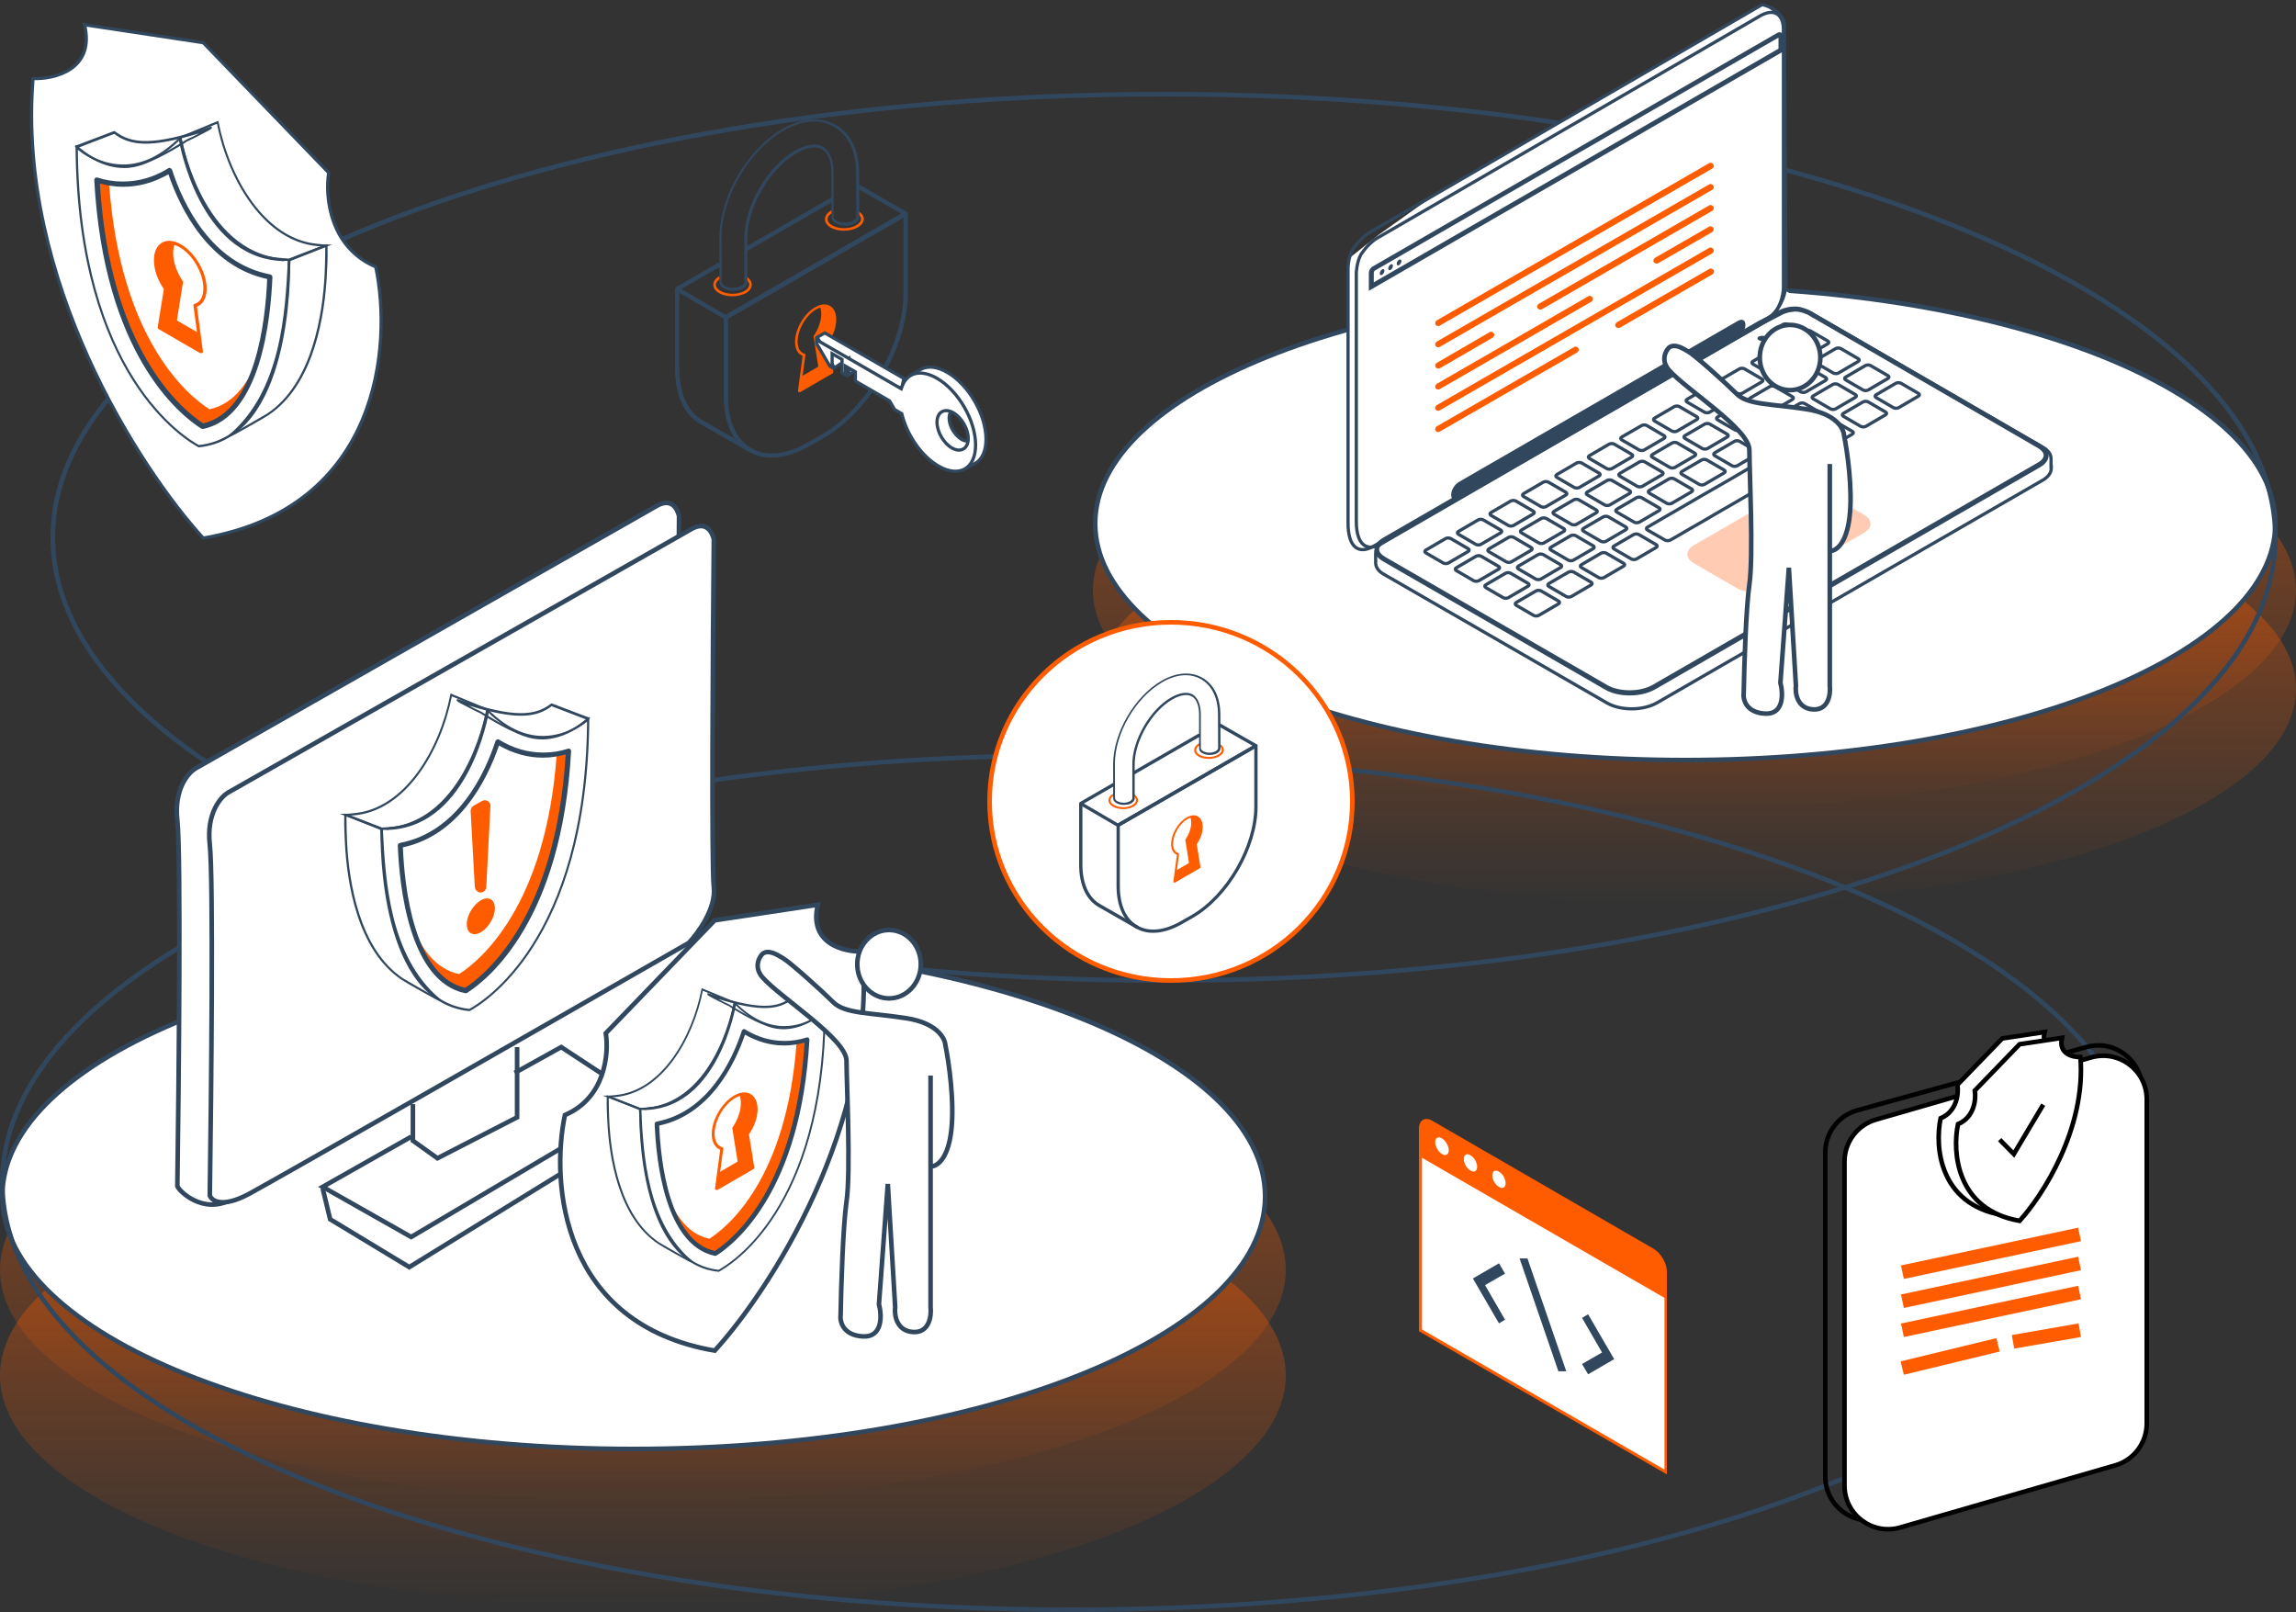 <svg width="500" height="351" viewBox="0 0 500 351" fill="none" xmlns="http://www.w3.org/2000/svg">
<rect x="0" y="0" width="500" height="351" fill="#333333" stroke="none"/>
<ellipse cx="140" cy="276.5" rx="140" ry="50.5" fill="url(#paint0_linear_395_952)" fill-opacity="0.5"/>
<ellipse cx="369" cy="128.5" rx="131" ry="47.5" fill="url(#paint1_linear_395_952)" fill-opacity="0.5"/>
<ellipse cx="140" cy="299.5" rx="140" ry="50.5" fill="url(#paint2_linear_395_952)" fill-opacity="0.5"/>
<ellipse cx="369" cy="150" rx="131" ry="47" fill="url(#paint3_linear_395_952)" fill-opacity="0.5"/>
<path d="M275.5 260.5C275.5 267.982 271.732 275.16 264.811 281.741C257.889 288.323 247.846 294.273 235.394 299.281C210.494 309.295 176.06 315.5 138 315.5C99.94 315.5 65.506 309.295 40.606 299.281C28.154 294.273 18.111 288.323 11.189 281.741C4.268 275.16 0.5 267.982 0.5 260.5C0.5 253.018 4.268 245.84 11.189 239.259C18.111 232.677 28.154 226.727 40.606 221.719C65.506 211.705 99.94 205.5 138 205.5C176.06 205.5 210.494 211.705 235.394 221.719C247.846 226.727 257.889 232.677 264.811 239.259C271.732 245.84 275.5 253.018 275.5 260.5Z" fill="white" stroke="#31475E"/>
<path d="M495.5 114C495.5 120.999 491.983 127.717 485.518 133.879C479.051 140.042 469.667 145.615 458.03 150.306C434.758 159.687 402.575 165.5 367 165.5C331.425 165.5 299.242 159.687 275.97 150.306C264.333 145.615 254.949 140.042 248.482 133.879C242.017 127.717 238.5 120.999 238.5 114C238.5 107.001 242.017 100.283 248.482 94.121C254.949 87.958 264.333 82.385 275.97 77.694C299.242 68.313 331.425 62.5 367 62.5C402.575 62.5 434.758 68.313 458.03 77.694C469.667 82.385 479.051 87.958 485.518 94.121C491.983 100.283 495.5 107.001 495.5 114Z" fill="white" stroke="#31475E"/>
<path d="M495.5 117C495.5 130.211 488.808 142.847 476.6 154.394C464.39 165.941 446.695 176.362 424.788 185.125C380.976 202.65 320.417 213.5 253.5 213.5C186.583 213.5 126.024 202.65 82.212 185.125C60.305 176.362 42.61 165.941 30.4 154.394C18.192 142.847 11.5 130.211 11.5 117C11.5 103.789 18.192 91.153 30.4 79.606C42.61 68.059 60.305 57.638 82.212 48.875C126.024 31.35 186.583 20.5 253.5 20.5C320.417 20.5 380.976 31.35 424.788 48.875C446.695 57.638 464.39 68.059 476.6 79.606C488.808 91.153 495.5 103.789 495.5 117Z" stroke="#31475E"/>
<path d="M466.5 257.5C466.5 270.228 460.06 282.404 448.307 293.531C436.552 304.66 419.516 314.704 398.424 323.15C356.241 340.041 297.932 350.5 233.5 350.5C169.068 350.5 110.759 340.041 68.576 323.15C47.484 314.704 30.448 304.66 18.693 293.531C6.94 282.404 0.5 270.228 0.5 257.5C0.5 244.772 6.94 232.596 18.693 221.469C30.448 210.34 47.484 200.296 68.576 191.85C110.759 174.959 169.068 164.5 233.5 164.5C297.932 164.5 356.241 174.959 398.424 191.85C419.516 200.296 436.552 210.34 448.307 221.469C460.06 232.596 466.5 244.772 466.5 257.5Z" stroke="#31475E"/>
<path d="M414.079 78.904L307.427 120.186L293.207 94.799L293.769 60.565V56.272L300.063 51.246L310.735 43.636L384.164 1L387.954 3.842L388.427 10.001V23.265V48.373V63.059L414.079 78.904Z" fill="white"/>
<path d="M383.754 1L298.243 50.642C296.804 51.464 295.468 53.006 294.594 54.29C294.132 55.112 293.669 56.397 293.566 58.247V113.901C293.566 119.349 295.982 120.736 299.116 118.938L384.936 69.296C387.403 67.857 388.944 64.362 388.944 61.536L388.585 4.854C388.482 4.494 388.276 4.186 388.071 3.826C386.837 1.822 384.628 1.206 383.754 1Z" stroke="#31475E" stroke-width="0.7" stroke-miterlimit="10"/>
<path d="M446.653 101.978V99.922C446.705 98.997 446.088 98.072 444.906 97.404L395.264 68.678C394.956 68.472 394.648 68.318 394.391 68.164C393.877 67.958 393.363 67.753 392.952 67.65C390.999 67.187 389.303 67.65 388.276 68.061L383.342 70.63L301.428 117.908C300.246 118.576 299.63 119.501 299.578 120.426V122.533C299.578 123.458 300.144 124.383 301.377 125.051L349.939 153.058C352.971 154.806 357.853 154.754 360.885 153.007L444.855 104.547C446.037 103.879 446.653 102.954 446.705 102.08V101.978C446.653 102.029 446.653 102.029 446.653 101.978Z" stroke="#31475E" stroke-width="0.7" stroke-miterlimit="10"/>
<path d="M383.291 3.467L299.939 51.824C298.551 52.646 297.266 54.085 296.393 55.369C295.93 56.192 295.519 57.425 295.365 59.224V113.49C295.365 118.783 297.729 120.171 300.761 118.424L384.473 70.015C386.889 68.628 388.379 65.236 388.379 62.461V6.499C388.379 3.056 386.323 1.719 383.291 3.467Z" stroke="#31475E" stroke-width="0.7" stroke-miterlimit="10"/>
<path d="M298.091 63.323V59.417C298.091 58.904 298.451 58.287 298.913 58.03L387.045 7.155C387.662 6.795 388.381 7.206 388.381 7.926V11.215L388.073 11.369L298.091 63.323ZM387.302 8.183L299.427 58.904C299.273 59.006 299.17 59.212 299.17 59.366V61.473L387.302 10.598V8.183Z" fill="#31475E"/>
<path d="M300.464 59.537C300.464 59.228 300.721 58.817 300.978 58.663C301.287 58.509 301.492 58.612 301.492 58.971C301.492 59.28 301.235 59.691 300.978 59.845C300.721 59.999 300.464 59.897 300.464 59.537Z" fill="#31475E"/>
<path d="M302.309 58.458C302.309 58.149 302.566 57.738 302.823 57.584C303.131 57.43 303.337 57.533 303.337 57.892C303.337 58.201 303.131 58.612 302.823 58.766C302.566 58.92 302.309 58.817 302.309 58.458Z" fill="#31475E"/>
<path d="M304.162 57.43C304.162 57.122 304.368 56.711 304.676 56.557C304.984 56.403 305.19 56.505 305.19 56.865C305.19 57.173 304.933 57.584 304.676 57.739C304.368 57.893 304.162 57.739 304.162 57.43Z" fill="#31475E"/>
<path d="M390.835 67.821C391.297 67.821 391.76 67.873 392.171 67.975C392.633 68.13 393.096 68.284 393.455 68.438C393.712 68.541 393.969 68.695 394.226 68.849L394.792 69.209H394.843L443.817 97.576C444.587 98.038 445.05 98.603 445.05 99.117C445.05 99.683 444.587 100.299 443.714 100.762L359.899 149.119C358.562 149.889 356.764 150.301 354.862 150.301C353.012 150.301 351.265 149.889 350.032 149.17L301.572 121.214C300.801 120.752 300.339 120.187 300.339 119.621C300.339 119.056 300.801 118.439 301.675 117.977L383.383 70.802L388.214 68.284C388.83 68.13 389.755 67.821 390.835 67.821ZM390.835 66.742C389.601 66.742 388.522 67.05 387.803 67.359L382.869 69.928L301.161 117.103C298.746 118.491 298.694 120.803 301.11 122.191L349.518 150.146C351.008 151.02 352.961 151.431 354.914 151.431C356.918 151.431 358.922 150.969 360.464 150.095L444.279 101.738C446.694 100.351 446.797 98.089 444.382 96.702L394.843 68.027C394.535 67.821 394.226 67.667 393.969 67.513C393.455 67.308 392.993 67.102 392.53 66.999C391.914 66.794 391.349 66.742 390.835 66.742Z" fill="#31475E"/>
<path d="M383.033 74.087C382.622 73.881 382.622 73.47 383.033 73.264C383.445 73.059 384.061 73.059 384.472 73.264C384.883 73.47 384.883 73.881 384.472 74.087C384.061 74.292 383.445 74.292 383.033 74.087Z" fill="#31475E"/>
<path d="M385.603 72.594C385.192 72.389 385.192 71.978 385.603 71.772C386.014 71.567 386.631 71.567 387.042 71.772C387.453 71.978 387.453 72.389 387.042 72.594C386.631 72.852 385.963 72.852 385.603 72.594Z" fill="#31475E"/>
<path d="M388.131 71.154C387.72 70.949 387.72 70.537 388.131 70.332C388.542 70.126 389.159 70.126 389.57 70.332C389.981 70.537 389.981 70.949 389.57 71.154C389.21 71.36 388.542 71.36 388.131 71.154Z" fill="#31475E"/>
<path d="M319.714 119.465C320.022 119.619 320.022 119.927 319.714 120.081L315.397 122.599C315.089 122.753 314.626 122.753 314.318 122.599L310.515 120.39C310.207 120.235 310.207 119.927 310.515 119.773L314.832 117.255C315.14 117.101 315.603 117.101 315.911 117.255L319.714 119.465ZM323.003 113.195C322.694 113.041 322.232 113.041 321.924 113.195L317.607 115.713C317.299 115.867 317.299 116.176 317.607 116.33L321.41 118.54C321.718 118.694 322.18 118.694 322.489 118.54L326.805 116.022C327.114 115.867 327.114 115.559 326.805 115.405L323.003 113.195ZM330.094 109.084C329.786 108.93 329.324 108.93 329.015 109.084L324.699 111.602C324.39 111.756 324.39 112.065 324.699 112.219L328.501 114.428C328.81 114.583 329.272 114.583 329.58 114.428L333.897 111.91C334.205 111.756 334.205 111.448 333.897 111.294L330.094 109.084ZM337.186 104.973C336.878 104.819 336.415 104.819 336.107 104.973L331.79 107.491C331.482 107.645 331.482 107.953 331.79 108.108L335.593 110.317C335.901 110.472 336.364 110.472 336.672 110.317L340.989 107.799C341.297 107.645 341.297 107.337 340.989 107.183L337.186 104.973ZM344.432 100.81C344.124 100.656 343.661 100.656 343.353 100.81L339.036 103.328C338.728 103.483 338.728 103.791 339.036 103.945L342.839 106.155C343.147 106.309 343.61 106.309 343.918 106.155L348.235 103.637C348.543 103.483 348.543 103.174 348.235 103.02L344.432 100.81ZM351.524 96.699C351.215 96.545 350.753 96.545 350.444 96.699L346.128 99.217C345.819 99.371 345.819 99.68 346.128 99.834L349.93 102.044C350.239 102.198 350.701 102.198 351.01 102.044L355.326 99.526C355.635 99.371 355.635 99.063 355.326 98.909L351.524 96.699ZM358.615 92.64C358.307 92.485 357.844 92.485 357.536 92.64L353.168 95.158C352.86 95.312 352.86 95.62 353.168 95.774L356.971 97.984C357.279 98.138 357.742 98.138 358.05 97.984L362.367 95.466C362.675 95.312 362.675 95.004 362.367 94.849L358.615 92.64ZM365.707 88.528C365.399 88.374 364.936 88.374 364.628 88.528L360.311 91.046C360.003 91.201 360.003 91.509 360.311 91.663L364.114 93.873C364.422 94.027 364.885 94.027 365.193 93.873L369.51 91.355C369.818 91.201 369.818 90.892 369.51 90.738L365.707 88.528ZM372.799 84.417C372.49 84.263 372.028 84.263 371.719 84.417L367.403 86.935C367.094 87.09 367.094 87.398 367.403 87.552L371.206 89.762C371.514 89.916 371.976 89.916 372.285 89.762L376.601 87.244C376.91 87.09 376.91 86.781 376.601 86.627L372.799 84.417ZM379.89 80.306C379.582 80.152 379.119 80.152 378.811 80.306L374.494 82.824C374.186 82.978 374.186 83.287 374.494 83.441L378.297 85.651C378.605 85.805 379.068 85.805 379.376 85.651L383.693 83.133C384.001 82.978 384.001 82.67 383.693 82.516L379.89 80.306ZM387.136 76.144C386.828 75.99 386.365 75.99 386.057 76.144L381.74 78.662C381.432 78.816 381.432 79.124 381.74 79.278L385.543 81.488C385.851 81.642 386.314 81.642 386.622 81.488L390.939 78.97C391.247 78.816 391.247 78.508 390.939 78.353L387.136 76.144ZM394.228 72.033C393.919 71.879 393.457 71.879 393.149 72.033L388.832 74.551C388.524 74.705 388.524 75.013 388.832 75.167L392.635 77.377C392.943 77.531 393.406 77.531 393.714 77.377L398.031 74.859C398.339 74.705 398.339 74.397 398.031 74.242L394.228 72.033ZM322.54 121.109C322.232 120.955 321.769 120.955 321.461 121.109L317.144 123.627C316.836 123.781 316.836 124.09 317.144 124.244L320.947 126.453C321.255 126.608 321.718 126.608 322.026 126.453L326.343 123.935C326.651 123.781 326.651 123.473 326.343 123.319L322.54 121.109ZM329.632 116.998C329.324 116.844 328.861 116.844 328.553 116.998L324.236 119.516C323.928 119.67 323.928 119.978 324.236 120.133L328.039 122.342C328.347 122.497 328.81 122.497 329.118 122.342L333.435 119.824C333.743 119.67 333.743 119.362 333.435 119.208L329.632 116.998ZM336.724 112.887C336.415 112.733 335.953 112.733 335.644 112.887L331.328 115.405C331.019 115.559 331.019 115.867 331.328 116.022L335.13 118.231C335.439 118.385 335.901 118.385 336.21 118.231L340.526 115.713C340.835 115.559 340.835 115.251 340.526 115.097L336.724 112.887ZM343.815 108.827C343.507 108.673 343.044 108.673 342.736 108.827L338.419 111.345C338.111 111.499 338.111 111.808 338.419 111.962L342.222 114.172C342.53 114.326 342.993 114.326 343.301 114.172L347.618 111.653C347.926 111.499 347.926 111.191 347.618 111.037L343.815 108.827ZM351.061 104.613C350.753 104.459 350.29 104.459 349.982 104.613L345.665 107.131C345.357 107.285 345.357 107.594 345.665 107.748L349.468 109.958C349.776 110.112 350.239 110.112 350.547 109.958L354.864 107.44C355.172 107.285 355.172 106.977 354.864 106.823L351.061 104.613ZM358.153 100.553C357.844 100.399 357.382 100.399 357.074 100.553L352.757 103.072C352.449 103.226 352.449 103.534 352.757 103.688L356.56 105.898C356.868 106.052 357.33 106.052 357.639 105.898L361.955 103.38C362.264 103.226 362.264 102.917 361.955 102.763L358.153 100.553ZM365.244 96.442C364.936 96.288 364.474 96.288 364.165 96.442L359.849 98.96C359.54 99.115 359.54 99.423 359.849 99.577L363.651 101.787C363.96 101.941 364.422 101.941 364.73 101.787L369.047 99.269C369.355 99.115 369.355 98.806 369.047 98.652L365.244 96.442ZM372.336 92.331C372.028 92.177 371.565 92.177 371.257 92.331L366.94 94.849C366.632 95.004 366.632 95.312 366.94 95.466L370.743 97.676C371.051 97.83 371.514 97.83 371.822 97.676L376.139 95.158C376.447 95.004 376.447 94.695 376.139 94.541L372.336 92.331ZM379.428 88.272C379.119 88.117 378.657 88.117 378.349 88.272L374.032 90.79C373.724 90.944 373.724 91.252 374.032 91.406L377.835 93.616C378.143 93.77 378.606 93.77 378.914 93.616L383.231 91.098C383.539 90.944 383.539 90.635 383.231 90.481L379.428 88.272ZM386.519 84.16C386.211 84.006 385.749 84.006 385.44 84.16L381.124 86.678C380.815 86.833 380.815 87.141 381.124 87.295L384.926 89.505C385.235 89.659 385.697 89.659 386.006 89.505L390.322 86.987C390.631 86.833 390.631 86.524 390.322 86.37L386.519 84.16ZM393.765 79.998C393.457 79.844 392.994 79.844 392.686 79.998L388.369 82.516C388.061 82.67 388.061 82.978 388.369 83.133L392.172 85.342C392.481 85.496 392.943 85.496 393.251 85.342L397.568 82.824C397.876 82.67 397.876 82.362 397.568 82.208L393.765 79.998ZM400.857 75.887C400.549 75.733 400.086 75.733 399.778 75.887L395.461 78.405C395.153 78.559 395.153 78.867 395.461 79.022L399.264 81.231C399.572 81.385 400.035 81.385 400.343 81.231L404.66 78.713C404.968 78.559 404.968 78.251 404.66 78.097L400.857 75.887ZM328.964 124.809C328.655 124.655 328.193 124.655 327.885 124.809L323.568 127.327C323.26 127.481 323.26 127.79 323.568 127.944L327.371 130.153C327.679 130.308 328.142 130.308 328.45 130.153L332.767 127.635C333.075 127.481 333.075 127.173 332.767 127.019L328.964 124.809ZM336.055 120.749C335.747 120.595 335.285 120.595 334.976 120.749L330.66 123.267C330.351 123.422 330.351 123.73 330.66 123.884L334.462 126.094C334.771 126.248 335.233 126.248 335.542 126.094L339.858 123.576C340.167 123.422 340.167 123.113 339.858 122.959L336.055 120.749ZM343.147 116.638C342.839 116.484 342.376 116.484 342.068 116.638L337.751 119.156C337.443 119.31 337.443 119.619 337.751 119.773L341.554 121.983C341.862 122.137 342.325 122.137 342.633 121.983L346.95 119.465C347.258 119.31 347.258 119.002 346.95 118.848L343.147 116.638ZM350.239 112.527C349.93 112.373 349.468 112.373 349.16 112.527L344.843 115.045C344.535 115.199 344.535 115.508 344.843 115.662L348.646 117.872C348.954 118.026 349.417 118.026 349.725 117.872L354.042 115.353C354.35 115.199 354.35 114.891 354.042 114.737L350.239 112.527ZM357.485 108.365C357.176 108.21 356.714 108.21 356.405 108.365L352.089 110.883C351.78 111.037 351.78 111.345 352.089 111.499L355.892 113.709C356.2 113.863 356.662 113.863 356.971 113.709L361.287 111.191C361.596 111.037 361.596 110.728 361.287 110.574L357.485 108.365ZM364.576 104.253C364.268 104.099 363.805 104.099 363.497 104.253L359.18 106.772C358.872 106.926 358.872 107.234 359.18 107.388L362.983 109.598C363.292 109.752 363.754 109.752 364.062 109.598L368.379 107.08C368.687 106.926 368.687 106.617 368.379 106.463L364.576 104.253ZM371.668 100.142C371.36 99.988 370.897 99.988 370.589 100.142L366.272 102.66C365.964 102.815 365.964 103.123 366.272 103.277L370.075 105.487C370.383 105.641 370.846 105.641 371.154 105.487L375.471 102.969C375.779 102.815 375.779 102.506 375.471 102.352L371.668 100.142ZM378.811 96.083C378.503 95.928 377.989 95.928 377.732 96.083L373.415 98.601C373.107 98.755 373.107 99.063 373.415 99.217L377.218 101.427C377.526 101.581 377.989 101.581 378.297 101.427L382.614 98.909C382.922 98.755 382.922 98.447 382.614 98.292L378.811 96.083ZM385.903 91.972C385.594 91.817 385.132 91.817 384.824 91.972L380.507 94.49C380.199 94.644 380.199 94.952 380.507 95.106L384.31 97.316C384.618 97.47 385.08 97.47 385.389 97.316L389.706 94.798C390.014 94.644 390.014 94.335 389.706 94.181L385.903 91.972ZM392.994 87.86C392.686 87.706 392.224 87.706 391.915 87.86L387.599 90.379C387.29 90.533 387.29 90.841 387.599 90.995L391.401 93.205C391.71 93.359 392.172 93.359 392.481 93.205L396.797 90.687C397.106 90.533 397.106 90.224 396.797 90.07L392.994 87.86ZM400.24 83.698C399.932 83.544 399.469 83.544 399.161 83.698L394.844 86.216C394.536 86.37 394.536 86.678 394.844 86.833L398.647 89.042C398.956 89.197 399.418 89.197 399.726 89.042L404.043 86.524C404.351 86.37 404.351 86.062 404.043 85.908L400.24 83.698ZM407.332 79.587C407.024 79.433 406.561 79.433 406.253 79.587L401.936 82.105C401.628 82.259 401.628 82.567 401.936 82.722L405.739 84.931C406.047 85.085 406.51 85.085 406.818 84.931L411.135 82.413C411.443 82.259 411.443 81.951 411.135 81.796L407.332 79.587ZM335.593 128.663C335.285 128.509 334.822 128.509 334.514 128.663L330.197 131.181C329.889 131.335 329.889 131.644 330.197 131.798L334 134.008C334.308 134.162 334.771 134.162 335.079 134.008L339.396 131.49C339.704 131.335 339.704 131.027 339.396 130.873L335.593 128.663ZM342.685 124.552C342.376 124.398 341.914 124.398 341.605 124.552L337.289 127.07C336.98 127.224 336.98 127.533 337.289 127.687L341.092 129.897C341.4 130.051 341.862 130.051 342.171 129.897L346.487 127.378C346.796 127.224 346.796 126.916 346.487 126.762L342.685 124.552ZM349.776 120.441C349.468 120.287 349.005 120.287 348.697 120.441L344.38 122.959C344.072 123.113 344.072 123.422 344.38 123.576L348.183 125.785C348.492 125.94 348.954 125.94 349.262 125.785L353.579 123.267C353.887 123.113 353.887 122.805 353.579 122.651L349.776 120.441ZM356.868 116.381C356.56 116.227 356.097 116.227 355.789 116.381L351.472 118.899C351.164 119.053 351.164 119.362 351.472 119.516L355.275 121.726C355.583 121.88 356.046 121.88 356.354 121.726L360.671 119.208C360.979 119.053 360.979 118.745 360.671 118.591L356.868 116.381ZM392.481 95.774C392.172 95.62 391.71 95.62 391.401 95.774L387.085 98.292C386.776 98.447 386.776 98.755 387.085 98.909L390.887 101.119C391.196 101.273 391.658 101.273 391.967 101.119L396.283 98.601C396.592 98.447 396.592 98.138 396.283 97.984L392.481 95.774ZM399.572 91.715C399.264 91.56 398.801 91.56 398.493 91.715L394.176 94.233C393.868 94.387 393.868 94.695 394.176 94.849L397.979 97.059C398.287 97.213 398.75 97.213 399.058 97.059L403.375 94.541C403.683 94.387 403.683 94.078 403.375 93.924L399.572 91.715ZM406.818 87.501C406.51 87.347 406.047 87.347 405.739 87.501L401.422 90.019C401.114 90.173 401.114 90.481 401.422 90.635L405.225 92.845C405.533 92.999 405.996 92.999 406.304 92.845L410.621 90.327C410.929 90.173 410.929 89.865 410.621 89.71L406.818 87.501ZM413.961 83.441C413.653 83.287 413.19 83.287 412.882 83.441L408.565 85.959C408.257 86.113 408.257 86.421 408.565 86.576L412.368 88.785C412.676 88.94 413.139 88.94 413.447 88.785L417.764 86.267C418.072 86.113 418.072 85.805 417.764 85.651L413.961 83.441ZM384.361 99.937L380.044 102.455L377.321 104.048L372.953 106.566L370.178 108.159L365.861 110.677L363.086 112.27L358.769 114.788C358.461 114.942 358.461 115.251 358.769 115.405L362.624 117.615C362.932 117.769 363.394 117.769 363.703 117.615L364.628 117.101L368.071 115.097L370.846 113.503L375.162 110.985L377.937 109.392L382.254 106.874L385.029 105.281L389.037 102.969L389.397 102.763C389.706 102.609 389.706 102.301 389.397 102.147L385.543 99.937C385.132 99.731 384.669 99.731 384.361 99.937Z" stroke="#31475E" stroke-width="0.7" stroke-miterlimit="10"/>
<path d="M378.458 73.513L317.665 108.612C316.74 109.126 316.021 108.766 316.021 107.738C316.021 106.71 316.74 105.528 317.665 104.963L378.458 69.865C379.383 69.351 380.103 69.659 380.103 70.738C380.103 71.766 379.383 72.999 378.458 73.513Z" fill="#31475E"/>
<path d="M385.033 128.085C383.183 129.164 380.1 129.164 378.25 128.085L368.845 122.638C366.995 121.559 366.995 119.812 368.845 118.732L389.761 106.656C391.611 105.577 394.694 105.577 396.544 106.656L405.948 112.103C407.798 113.182 407.798 114.93 405.948 116.009L385.033 128.085Z" fill="#FFCCB3"/>
<path d="M313.193 70.992C312.987 70.992 312.73 70.89 312.628 70.684C312.422 70.376 312.576 69.965 312.884 69.759L372.187 35.534C372.496 35.328 372.907 35.483 373.112 35.791C373.318 36.099 373.164 36.51 372.855 36.716L313.553 70.89C313.45 70.992 313.347 70.992 313.193 70.992Z" fill="#FF5C00"/>
<path d="M313.193 75.616C312.987 75.616 312.73 75.514 312.628 75.308C312.422 75 312.576 74.589 312.884 74.383L372.187 40.158C372.496 39.953 372.907 40.107 373.112 40.415C373.318 40.723 373.164 41.134 372.855 41.34L313.553 75.514C313.45 75.565 313.347 75.616 313.193 75.616Z" fill="#FF5C00"/>
<path d="M313.193 80.244C312.987 80.244 312.73 80.141 312.628 79.936C312.422 79.627 312.576 79.216 312.884 79.01L324.396 72.33C324.704 72.124 325.115 72.278 325.321 72.587C325.526 72.895 325.372 73.306 325.064 73.512L313.553 80.192C313.45 80.192 313.347 80.244 313.193 80.244Z" fill="#FF5C00"/>
<path d="M335.395 67.397C335.19 67.397 334.933 67.294 334.83 67.088C334.625 66.78 334.779 66.369 335.087 66.163L372.19 44.734C372.498 44.529 372.909 44.683 373.115 44.991C373.32 45.3 373.166 45.711 372.858 45.916L335.755 67.345C335.652 67.397 335.498 67.397 335.395 67.397Z" fill="#FF5C00"/>
<path d="M313.193 84.814C312.987 84.814 312.73 84.711 312.628 84.506C312.422 84.197 312.576 83.786 312.884 83.581L345.876 64.516C346.184 64.31 346.596 64.464 346.801 64.772C347.007 65.081 346.853 65.492 346.544 65.697L313.553 84.711C313.45 84.814 313.347 84.814 313.193 84.814Z" fill="#FF5C00"/>
<path d="M360.713 57.377C360.508 57.377 360.251 57.274 360.148 57.069C359.942 56.76 360.096 56.349 360.405 56.144L372.173 49.36C372.481 49.155 372.892 49.309 373.098 49.617C373.303 49.925 373.149 50.337 372.841 50.542L361.073 57.325C360.97 57.377 360.816 57.377 360.713 57.377Z" fill="#FF5C00"/>
<path d="M313.193 89.443C312.987 89.443 312.73 89.34 312.628 89.134C312.422 88.826 312.576 88.415 312.884 88.209L372.187 53.984C372.496 53.779 372.907 53.933 373.112 54.241C373.318 54.55 373.164 54.961 372.855 55.166L313.553 89.34C313.45 89.391 313.347 89.443 313.193 89.443Z" fill="#FF5C00"/>
<path d="M313.193 94.069C312.987 94.069 312.73 93.966 312.628 93.761C312.422 93.453 312.576 93.041 312.884 92.836L342.793 75.569C343.101 75.364 343.512 75.518 343.718 75.826C343.923 76.135 343.769 76.546 343.461 76.751L313.553 93.966C313.45 94.018 313.347 94.069 313.193 94.069Z" fill="#FF5C00"/>
<path d="M352.404 71.406C352.198 71.406 351.941 71.303 351.839 71.097C351.633 70.789 351.787 70.378 352.096 70.172L372.24 58.558C372.548 58.353 372.959 58.507 373.165 58.815C373.371 59.124 373.216 59.535 372.908 59.74L352.764 71.354C352.609 71.406 352.507 71.406 352.404 71.406Z" fill="#FF5C00"/>
<path d="M396.417 77.845C396.417 81.8 393.432 84.947 389.821 84.947C386.21 84.947 383.225 81.8 383.225 77.845C383.225 73.889 386.21 70.742 389.821 70.742C393.432 70.742 396.417 73.889 396.417 77.845Z" fill="white" stroke="#31475E"/>
<path d="M363.449 80.575C361.615 78.47 362.732 76.402 363.449 75.69C364.677 74.774 366.214 75.69 367.75 76.606C369.286 77.522 375.738 83.323 378.195 85.766C380.653 88.209 385.876 87.903 393.556 89.125C399.7 90.102 401.441 93.196 401.543 94.621C402.26 98.081 403.509 106.529 402.772 112.635C402.035 118.742 399.598 120.065 398.471 119.963V149.275C398.676 151.107 398.225 154.71 394.785 154.466C391.344 154.222 390.893 150.904 391.098 149.275L389.562 123.627L387.719 148.665C388.333 151.006 388.518 155.626 384.34 155.382C380.162 155.138 379.527 152.227 379.731 150.802C379.834 145.103 380.223 132.421 380.96 127.291C381.882 120.879 380.96 102.559 380.96 97.979C380.96 93.399 367.108 84.776 363.449 80.575Z" fill="white"/>
<path d="M398.471 101.033V119.963M398.471 119.963V149.275C398.676 151.107 398.225 154.71 394.785 154.466C391.344 154.222 390.893 150.904 391.098 149.275L389.562 123.627L387.719 148.665C388.333 151.006 388.518 155.626 384.34 155.382C380.162 155.138 379.527 152.227 379.731 150.802C379.834 145.103 380.223 132.421 380.96 127.291C381.882 120.879 380.96 102.559 380.96 97.979C380.96 93.399 367.108 84.776 363.449 80.575C361.615 78.47 362.732 76.402 363.449 75.69C364.677 74.774 366.214 75.69 367.75 76.606C369.286 77.522 375.738 83.323 378.195 85.766C380.653 88.209 385.876 87.903 393.556 89.125C399.7 90.102 401.441 93.196 401.543 94.621C402.26 98.081 403.509 106.529 402.772 112.635C402.035 118.742 399.598 120.065 398.471 119.963Z" stroke="#31475E"/>
<path d="M111.915 233.394V226.538L89.387 239.271V248.087L70.777 259.841V266.697L89.387 275.512L139.341 244.169V239.271L121.71 226.538L111.915 233.394Z" fill="white"/>
<path d="M42.656 167.283L42.659 167.282L143.015 110.157C143.882 109.664 144.585 109.491 145.147 109.5C145.702 109.509 146.154 109.696 146.526 109.986C147.278 110.571 147.717 111.59 147.879 112.395C147.769 123.997 147.637 141.664 147.599 157.03C147.58 164.723 147.584 171.841 147.626 177.332C147.668 182.805 147.747 186.699 147.883 187.914C148.13 190.129 147.304 192.591 146.115 194.812C144.95 196.987 143.472 198.862 142.455 199.937C127.856 208.326 106.403 222.792 87.814 235.583C82.113 239.506 76.678 243.275 71.79 246.663C68.698 248.807 65.825 250.798 63.243 252.58C56.562 257.193 51.861 260.383 50.307 261.22C47.31 262.834 44.486 262.4 42.334 261.381C41.255 260.869 40.352 260.213 39.696 259.604C39.368 259.299 39.107 259.011 38.918 258.763C38.759 258.555 38.666 258.395 38.621 258.292C38.786 247.066 38.983 228.965 39.041 212.77C39.099 196.553 39.017 182.193 38.617 178.61C37.845 171.703 41.084 168.163 42.656 167.283Z" fill="white" stroke="#31475E"/>
<path d="M49.742 172.533L49.745 172.531L150.559 115.203C151.43 114.708 152.137 114.534 152.702 114.543C153.261 114.552 153.715 114.74 154.089 115.031C154.845 115.619 155.286 116.642 155.449 117.45C155.339 129.093 155.206 146.824 155.168 162.244C155.148 169.965 155.153 177.108 155.195 182.619C155.237 188.111 155.316 192.019 155.453 193.238C155.701 195.461 154.872 197.933 153.677 200.162C152.506 202.344 151.022 204.226 150 205.305C120.677 222.125 60.59 256.535 54.235 259.955C51.1 261.642 49.007 261.946 47.691 261.722C46.452 261.512 45.877 260.833 45.688 260.317C45.853 249.056 46.052 231.773 46.11 216.404C46.167 201.018 46.086 187.497 45.684 183.902C44.908 176.97 48.162 173.416 49.742 172.533Z" fill="white" stroke="#31475E"/>
<path d="M118.045 161.002C116.793 161.002 115.473 160.794 114.152 160.307C109.982 158.848 104.768 155.442 104.699 155.372C104.56 155.303 104.004 155.025 103.378 154.747C100.945 153.495 99.972 153.009 99.625 152.731C99.416 152.592 99.416 152.522 99.486 152.383L99.555 152.175L99.764 152.244C112.206 156.484 116.585 155.789 119.991 153.217L120.13 153.148L128.54 156.345L128.193 156.693C126.108 158.5 122.424 161.002 118.045 161.002ZM104.907 155.025C104.977 155.025 110.121 158.431 114.291 159.89C119.921 161.906 124.995 158.778 127.567 156.623L120.13 153.774C116.863 156.206 112.692 156.901 102.127 153.634C102.614 153.913 103.17 154.191 103.587 154.399C104.282 154.677 104.699 154.886 104.907 155.025Z" fill="#31475E"/>
<path d="M95.615 217.88C95.337 217.88 94.641 217.463 91.653 215.795C89.776 214.752 87.76 213.57 87.482 213.362C77.681 206.828 75.526 191.883 75.109 183.542C75.04 182.013 74.901 180.067 74.97 177.634V177.147L75.318 177.217L83.381 180.345V180.692C83.937 191.675 84.841 208.218 95.754 217.463L95.893 217.602L95.754 217.81C95.754 217.81 95.684 217.88 95.615 217.88ZM75.457 177.773C75.457 180.136 75.526 182.013 75.596 183.542C76.013 191.814 78.168 206.619 87.76 213.014C88.177 213.292 91.861 215.377 94.016 216.629C84.215 207.106 83.381 191.327 82.825 180.762V180.692L75.457 177.773Z" fill="#31475E"/>
<path d="M83.106 180.68L74 177.205H75.251C75.807 177.205 76.363 177.135 76.989 177.066C88.18 176.162 95.756 163.095 98.05 151.278L98.12 151L106.53 154.475V154.684C106.391 155.727 102.221 179.568 85.052 180.68C84.843 180.68 84.635 180.68 84.426 180.75C83.87 180.611 83.523 180.68 83.106 180.68ZM76.363 177.552L83.175 180.194C83.523 180.194 83.87 180.124 84.218 180.124C84.426 180.124 84.635 180.124 84.843 180.055C101.109 179.082 105.418 157.047 105.905 154.684L98.398 151.626C96.034 163.581 88.319 176.649 76.989 177.552C76.78 177.552 76.572 177.552 76.363 177.552Z" fill="#31475E"/>
<path d="M102.265 220.164H102.196C82.733 218.218 82.803 184.298 82.872 180.475V180.266H83.081C100.528 179.919 105.393 157.189 105.88 154.548L105.949 154.131L106.297 154.478C110.12 158.301 114.082 160.248 118.252 160.248H118.322C123.883 160.178 127.497 156.842 127.914 156.494L128.331 156.077V156.633C127.984 205.151 104.976 218.705 102.265 220.164ZM83.359 180.683C83.289 185.41 83.567 217.662 102.196 219.678C105.046 218.149 127.428 204.594 127.845 157.12C126.663 158.093 123.188 160.595 118.322 160.665H118.252C114.082 160.665 110.05 158.788 106.297 155.104C105.463 159.066 100.25 180.127 83.359 180.683Z" fill="#31475E"/>
<path d="M99.974 212.095C104.353 209.314 118.88 197.567 121.243 164.133C122.147 163.994 122.981 163.786 123.746 163.508C121.73 200 106.021 212.72 101.294 215.709C94.76 214.319 91.215 207.507 89.269 200.278C91.354 206.047 94.621 210.983 99.974 212.095Z" fill="#FF5C00"/>
<path d="M101.432 216.27C101.362 216.27 101.362 216.27 101.293 216.27C89.059 213.698 86.974 192.915 86.626 184.087C86.626 183.809 86.835 183.601 87.113 183.531C99.555 181.168 105.533 168.657 107.896 161.358C107.966 161.219 108.105 161.08 108.244 161.011C108.383 160.941 108.591 160.941 108.73 161.08C111.789 162.957 114.986 163.86 118.253 163.86H118.392C120.199 163.86 121.937 163.582 123.675 163.026C123.883 162.957 124.022 163.026 124.161 163.096C124.3 163.235 124.37 163.374 124.37 163.582C122.354 200.283 106.506 213.142 101.71 216.201C101.64 216.201 101.501 216.27 101.432 216.27ZM87.738 184.505C88.086 193.263 90.171 212.517 101.293 215.089C106.158 211.891 121.033 199.31 123.188 164.277C121.589 164.694 119.991 164.972 118.322 164.972H118.183C114.916 164.972 111.719 164.069 108.661 162.331C106.089 169.838 100.042 181.863 87.738 184.505Z" fill="#31475E"/>
<path d="M105.272 194.162C105.619 193.954 105.897 193.606 105.897 193.12L106.801 175.534C106.87 174.561 105.828 173.935 104.924 174.422L103.117 175.464C102.7 175.673 102.491 176.159 102.491 176.576L103.395 193.05C103.464 194.093 104.507 194.649 105.272 194.162Z" fill="#FF5C00"/>
<path d="M107.771 197.779C107.771 199.725 106.38 202.019 104.712 202.992C103.044 203.965 101.654 203.2 101.654 201.254C101.654 199.308 103.044 197.014 104.712 196.041C106.38 195.068 107.771 195.832 107.771 197.779Z" fill="#FF5C00"/>
<path d="M89.92 240.417V248.379L95.259 252.2L112.61 243.283V227.997" stroke="#31475E"/>
<path d="M89.542 247.513L70.268 258.428L89.542 269.344L139.852 239.574L122.211 227.997L112.083 233.62" stroke="#31475E"/>
<path d="M70.268 258.76L71.894 265.483L89.127 275.904L139.852 244.642V239.6" stroke="#31475E"/>
<path d="M131.92 224.982L155.647 200.392L178.103 197C176.069 205.479 183.752 207.317 187.848 207.175C190.899 245.163 167.652 280.947 155.647 294.09C122.09 288.324 119.915 257.487 123.022 242.789C131.835 239.058 132.626 229.363 131.92 224.982Z" fill="white" stroke="#31475E"/>
<path d="M170.628 224.106C169.51 224.106 168.331 223.92 167.152 223.485C163.428 222.182 158.773 219.141 158.711 219.079C158.587 219.017 158.091 218.768 157.532 218.52C155.36 217.403 154.491 216.968 154.18 216.72C153.994 216.596 153.994 216.534 154.056 216.41L154.118 216.224L154.305 216.286C165.414 220.072 169.324 219.451 172.365 217.155L172.489 217.093L179.999 219.947L179.689 220.258C177.827 221.871 174.538 224.106 170.628 224.106ZM158.897 218.768C158.959 218.768 163.552 221.809 167.276 223.113C172.303 224.913 176.834 222.12 179.13 220.196L172.489 217.651C169.572 219.823 165.849 220.444 156.415 217.527C156.849 217.775 157.346 218.024 157.718 218.21C158.339 218.458 158.711 218.644 158.897 218.768Z" fill="#31475E"/>
<path d="M150.567 274.878C150.319 274.878 149.698 274.505 147.029 273.016C145.354 272.085 143.554 271.03 143.305 270.843C134.554 265.009 132.63 251.665 132.258 244.218C132.196 242.852 132.072 241.115 132.134 238.942V238.508L132.444 238.57L139.644 241.363V241.673C140.14 251.479 140.947 266.251 150.691 274.505L150.815 274.629L150.691 274.815C150.691 274.815 150.629 274.878 150.567 274.878ZM132.568 239.066C132.568 241.177 132.63 242.852 132.692 244.218C133.065 251.603 134.989 264.823 143.554 270.533C143.926 270.781 147.216 272.643 149.14 273.76C140.388 265.258 139.644 251.169 139.147 241.735V241.673L132.568 239.066Z" fill="#31475E"/>
<path d="M139.403 241.669L131.272 238.566H132.389C132.886 238.566 133.382 238.504 133.941 238.442C143.933 237.635 150.698 225.967 152.746 215.416L152.808 215.168L160.318 218.271V218.457C160.194 219.388 156.47 240.676 141.14 241.669C140.954 241.669 140.768 241.669 140.582 241.732C140.085 241.607 139.775 241.669 139.403 241.669ZM133.382 238.877L139.465 241.235C139.775 241.235 140.085 241.173 140.396 241.173C140.582 241.173 140.768 241.173 140.954 241.111C155.477 240.242 159.325 220.568 159.76 218.457L153.057 215.727C150.946 226.402 144.057 238.07 133.941 238.877C133.755 238.877 133.568 238.877 133.382 238.877Z" fill="#31475E"/>
<path d="M156.54 276.923H156.478C139.1 275.185 139.163 244.898 139.225 241.484V241.298H139.411C154.989 240.988 159.333 220.693 159.768 218.334L159.83 217.962L160.14 218.272C163.554 221.686 167.091 223.424 170.815 223.424H170.877C175.843 223.362 179.07 220.382 179.442 220.072L179.815 219.7V220.196C179.504 263.517 158.961 275.62 156.54 276.923ZM139.659 241.671C139.597 245.891 139.845 274.689 156.478 276.489C159.023 275.123 179.008 263.021 179.38 220.631C178.325 221.5 175.222 223.734 170.877 223.796H170.815C167.091 223.796 163.492 222.12 160.14 218.831C159.395 222.369 154.741 241.174 139.659 241.671Z" fill="#31475E"/>
<path d="M154.482 269.72C158.393 267.237 171.364 256.748 173.474 226.896C174.281 226.771 175.026 226.585 175.708 226.337C173.909 258.921 159.882 270.278 155.662 272.947C149.828 271.706 146.662 265.624 144.925 259.169C146.786 264.32 149.704 268.727 154.482 269.72Z" fill="#FF5C00"/>
<path d="M155.786 273.448C155.724 273.448 155.724 273.448 155.662 273.448C144.738 271.152 142.876 252.595 142.566 244.713C142.566 244.464 142.752 244.278 143.001 244.216C154.11 242.106 159.448 230.934 161.558 224.418C161.62 224.293 161.744 224.169 161.868 224.107C161.992 224.045 162.179 224.045 162.303 224.169C165.034 225.845 167.888 226.652 170.805 226.652H170.93C172.543 226.652 174.095 226.404 175.647 225.907C175.833 225.845 175.957 225.907 176.081 225.969C176.205 226.093 176.267 226.217 176.267 226.404C174.467 259.174 160.317 270.655 156.034 273.386C155.972 273.386 155.848 273.448 155.786 273.448ZM143.559 245.085C143.87 252.905 145.732 270.097 155.662 272.393C160.006 269.538 173.288 258.305 175.212 227.024C173.785 227.397 172.357 227.645 170.868 227.645H170.743C167.826 227.645 164.971 226.838 162.241 225.286C159.944 231.989 154.545 242.726 143.559 245.085Z" fill="#31475E"/>
<path d="M161.011 238.356C161.219 238.857 161.345 239.484 161.345 240.193C161.345 241.947 160.593 243.951 159.466 245.58L160.635 252.928L156.46 255.35L156 258.815L163.933 254.222L162.806 247.083C162.806 247.083 164.852 242.573 164.643 241.029C164.142 237.02 161.011 238.356 161.011 238.356Z" fill="#FF5C00"/>
<path d="M156.003 259.104C155.961 259.104 155.877 259.104 155.836 259.062C155.752 258.978 155.669 258.895 155.71 258.77L156.838 250.336C155.669 249.876 155.001 248.624 155.001 246.912C155.001 243.864 157.172 240.106 159.844 238.561C161.18 237.768 162.474 237.643 163.476 238.227C164.437 238.812 164.98 239.939 164.98 241.526C164.98 243.279 164.311 245.242 163.101 246.995L164.27 254.219C164.27 254.344 164.228 254.469 164.103 254.553L156.17 259.145C156.128 259.062 156.086 259.104 156.003 259.104ZM162.057 238.478C161.472 238.478 160.804 238.687 160.136 239.062C157.631 240.482 155.627 243.989 155.627 246.87C155.627 248.415 156.211 249.501 157.297 249.793C157.464 249.835 157.548 250.002 157.506 250.127L156.42 258.185L163.602 254.052L162.474 246.912C162.474 246.828 162.474 246.745 162.516 246.703C163.643 245.075 164.353 243.112 164.353 241.484C164.353 240.148 163.936 239.188 163.142 238.728C162.808 238.561 162.474 238.478 162.057 238.478Z" fill="#FF5C00"/>
<path d="M200.525 209.946C200.525 214.092 197.397 217.393 193.609 217.393C189.821 217.393 186.692 214.092 186.692 209.946C186.692 205.801 189.821 202.5 193.609 202.5C197.397 202.5 200.525 205.801 200.525 209.946Z" fill="white" stroke="#31475E"/>
<path d="M166.044 212.801C164.127 210.6 165.295 208.439 166.044 207.694C167.328 206.737 168.935 207.694 170.54 208.652C172.146 209.609 178.889 215.673 181.457 218.226C184.026 220.779 189.485 220.46 197.513 221.737C203.935 222.758 205.754 225.992 205.861 227.481C206.61 231.098 207.916 239.928 207.146 246.311C206.375 252.693 203.828 254.076 202.65 253.97V284.608C202.864 286.522 202.393 290.288 198.797 290.033C195.201 289.778 194.73 286.31 194.944 284.608L193.338 257.8L191.412 283.969C192.054 286.416 192.246 291.246 187.88 290.99C183.513 290.735 182.849 287.693 183.063 286.203C183.17 280.246 183.577 266.991 184.347 261.629C185.311 254.927 184.347 235.779 184.347 230.992C184.347 226.205 169.869 217.191 166.044 212.801Z" fill="white"/>
<path d="M202.65 234.183V253.97M202.65 253.97V284.608C202.864 286.522 202.393 290.288 198.797 290.033C195.201 289.778 194.73 286.31 194.944 284.608L193.338 257.8L191.412 283.969C192.054 286.416 192.246 291.246 187.88 290.99C183.513 290.735 182.849 287.693 183.063 286.203C183.17 280.246 183.577 266.991 184.347 261.629C185.311 254.927 184.347 235.779 184.347 230.992C184.347 226.205 169.869 217.191 166.044 212.801C164.127 210.6 165.295 208.439 166.044 207.694C167.328 206.737 168.935 207.694 170.54 208.652C172.146 209.609 178.889 215.673 181.457 218.226C184.026 220.779 189.485 220.46 197.513 221.737C203.935 222.758 205.754 225.992 205.861 227.481C206.61 231.098 207.916 239.928 207.146 246.311C206.375 252.693 203.828 254.076 202.65 253.97Z" stroke="#31475E"/>
<path d="M397.5 250.916C397.5 246.643 400.354 242.895 404.473 241.759L454.431 227.975C460.481 226.306 466.458 230.857 466.458 237.133V307.763C466.458 312.037 463.604 315.785 459.485 316.921L409.527 330.705C403.477 332.374 397.5 327.823 397.5 321.547V250.916Z" stroke="black"/>
<path d="M401.676 252.91C401.676 248.679 404.474 244.957 408.54 243.783L455.365 230.258C461.44 228.504 467.501 233.062 467.501 239.385V309.946C467.501 314.177 464.703 317.898 460.638 319.072L413.812 332.597C407.737 334.352 401.676 329.794 401.676 323.471V252.91Z" fill="white" stroke="black"/>
<path d="M426.263 236.204L436.021 226.113L445.255 224.722C444.419 228.201 447.579 228.955 449.263 228.897C450.518 244.485 440.957 259.168 436.021 264.561C422.22 262.195 421.326 249.542 422.604 243.511C426.228 241.98 426.553 238.001 426.263 236.204Z" fill="white" stroke="black"/>
<path d="M430.052 237.467L439.81 227.377L449.045 225.985C448.209 229.465 451.368 230.219 453.053 230.161C454.307 245.749 444.747 260.432 439.81 265.825C426.01 263.459 425.115 250.805 426.393 244.774C430.017 243.243 430.343 239.265 430.052 237.467Z" fill="white" stroke="black"/>
<path d="M435.465 248.147L438.548 251.283L444.951 240.532" stroke="black"/>
<line x1="414.288" y1="277.005" x2="452.863" y2="268.784" stroke="#FF5C00" stroke-width="3"/>
<line x1="414.288" y1="283.329" x2="452.863" y2="275.108" stroke="#FF5C00" stroke-width="3"/>
<line x1="414.288" y1="289.654" x2="452.863" y2="281.433" stroke="#FF5C00" stroke-width="3"/>
<line x1="414.248" y1="297.885" x2="435.116" y2="292.826" stroke="#FF5C00" stroke-width="3"/>
<line x1="438.371" y1="292.169" x2="452.915" y2="289.639" stroke="#FF5C00" stroke-width="3"/>
<path d="M294.5 174.5C294.5 196.033 276.821 213.5 255 213.5C233.179 213.5 215.5 196.033 215.5 174.5C215.5 152.967 233.179 135.5 255 135.5C276.821 135.5 294.5 152.967 294.5 174.5Z" fill="white" stroke="#FF5C00"/>
<path d="M259.185 177.869C259.329 178.215 259.415 178.646 259.415 179.136C259.415 180.345 258.897 181.727 258.12 182.849L258.926 187.916L256.047 189.586L255.73 191.975L261.2 188.808L260.423 183.886C260.423 183.886 261.833 180.777 261.689 179.711C261.344 176.948 259.185 177.869 259.185 177.869Z" fill="#FF5C00"/>
<path d="M247.581 202.282C247.581 202.282 241.738 198.943 239.233 197.504C236.498 195.949 235.001 192.667 235.001 188.263V174.905H235.721V188.263C235.721 192.379 237.103 195.431 239.607 196.87C242.112 198.31 247.956 201.649 247.956 201.649L247.581 202.282Z" fill="#31475E"/>
<path d="M251.122 203.115C249.74 203.115 248.473 202.798 247.351 202.136C244.645 200.582 243.148 197.3 243.148 192.924V179.682C243.148 179.567 243.205 179.423 243.32 179.365L273.317 162.064C273.432 162.006 273.576 162.006 273.691 162.064C273.806 162.121 273.864 162.236 273.864 162.38V175.623C273.864 184.518 267.588 195.371 259.844 199.833L257.513 201.157C255.267 202.453 253.108 203.115 251.122 203.115ZM243.867 179.912V192.953C243.867 197.041 245.22 200.092 247.725 201.532C250.229 202.971 253.569 202.625 257.167 200.553L259.499 199.229C267.013 194.882 273.144 184.317 273.144 175.651V163.042L243.867 179.912Z" fill="#31475E"/>
<path d="M261.079 159.7L246.615 168.04L246.974 168.664L261.438 160.323L261.079 159.7Z" fill="#31475E"/>
<path d="M243.436 180.057C243.379 180.057 243.321 180.028 243.264 179.999L235.174 175.278C235.059 175.22 235.001 175.105 235.001 174.961C235.001 174.846 235.059 174.702 235.174 174.645L242.4 170.471L242.745 171.104L236.038 174.961L243.436 179.28L272.771 162.381L265.315 158.121L265.66 157.487L273.663 162.065C273.778 162.122 273.836 162.237 273.836 162.381C273.836 162.496 273.778 162.64 273.663 162.698L243.609 180.028C243.58 180.028 243.523 180.057 243.436 180.057Z" fill="#31475E"/>
<path d="M255.727 192.174C255.698 192.174 255.64 192.174 255.612 192.145C255.554 192.088 255.496 192.03 255.525 191.944L256.303 186.129C255.496 185.812 255.036 184.948 255.036 183.768C255.036 181.667 256.533 179.076 258.375 178.011C259.296 177.464 260.189 177.377 260.88 177.78C261.542 178.183 261.916 178.961 261.916 180.054C261.916 181.264 261.456 182.617 260.621 183.826L261.427 188.806C261.427 188.892 261.398 188.979 261.312 189.036L255.842 192.203C255.813 192.145 255.784 192.174 255.727 192.174ZM259.901 177.953C259.498 177.953 259.037 178.097 258.577 178.356C256.85 179.335 255.468 181.753 255.468 183.739C255.468 184.804 255.871 185.553 256.619 185.754C256.734 185.783 256.792 185.898 256.763 185.985L256.015 191.541L260.966 188.691L260.189 183.768C260.189 183.711 260.189 183.653 260.218 183.624C260.995 182.501 261.484 181.148 261.484 180.026C261.484 179.105 261.196 178.442 260.649 178.126C260.419 178.011 260.189 177.953 259.901 177.953Z" fill="#FF5C00"/>
<path d="M263.224 165.239C262.418 165.239 261.612 165.066 261.007 164.721C260.402 164.376 260.028 163.857 260.057 163.31C260.057 162.735 260.46 162.188 261.18 161.813L261.381 162.188C260.805 162.504 260.489 162.907 260.489 163.31C260.489 163.685 260.748 164.059 261.237 164.347C262.331 164.98 264.145 164.98 265.239 164.347C265.786 164.03 266.074 163.656 266.074 163.282C266.074 162.936 265.843 162.62 265.383 162.36L265.613 161.986C266.218 162.332 266.534 162.792 266.534 163.282C266.534 163.829 266.16 164.318 265.469 164.721C264.836 165.066 264.03 165.239 263.224 165.239Z" fill="#FF5C00"/>
<path d="M244.596 176.177C243.79 176.177 242.984 176.005 242.379 175.659C241.746 175.285 241.4 174.795 241.4 174.248C241.4 173.702 241.746 173.212 242.379 172.838L242.609 173.212C242.12 173.5 241.832 173.874 241.832 174.248C241.832 174.623 242.091 174.997 242.609 175.285C243.703 175.918 245.517 175.918 246.611 175.285C247.1 174.997 247.388 174.623 247.388 174.248C247.388 173.874 247.129 173.5 246.611 173.212L246.841 172.838C247.475 173.212 247.82 173.702 247.82 174.248C247.82 174.795 247.475 175.285 246.841 175.659C246.208 175.976 245.402 176.177 244.596 176.177Z" fill="#FF5C00"/>
<path d="M244.715 175.256C244.398 175.256 244.081 175.227 243.794 175.141C242.7 174.824 242.354 174.191 242.412 173.73H242.441C242.412 173.529 242.412 173.212 242.412 172.608V166.418C242.412 159.653 247.018 151.679 252.919 148.253C256.172 146.382 259.339 146.152 261.872 147.591C264.377 149.031 265.759 151.881 265.759 155.623L265.787 162.964C265.759 163.539 265.269 164.029 264.434 164.259C263.801 164.432 263.11 164.432 262.477 164.259C261.642 164.029 261.124 163.539 261.124 162.964H261.153C261.124 162.791 261.124 162.446 261.124 161.812V155.623C261.124 153.665 260.548 152.197 259.569 151.65C258.562 151.074 257.007 151.305 255.28 152.312C250.847 154.874 247.104 161.323 247.104 166.418V173.759C247.162 174.22 246.816 174.853 245.722 175.17C245.319 175.198 245.003 175.256 244.715 175.256ZM242.815 173.702V173.73C242.786 174.133 243.189 174.508 243.909 174.68C244.427 174.824 245.003 174.824 245.521 174.68C246.212 174.479 246.644 174.105 246.586 173.73V166.361C246.586 161.15 250.444 154.5 254.992 151.881C256.863 150.815 258.59 150.556 259.713 151.218C260.836 151.881 261.498 153.464 261.498 155.565C261.498 158.012 261.498 162.676 261.498 162.877C261.498 163.252 261.901 163.597 262.534 163.77C263.081 163.943 263.686 163.943 264.233 163.77C264.866 163.597 265.269 163.252 265.269 162.877L265.24 155.565C265.24 151.996 263.945 149.29 261.584 147.908C259.195 146.526 256.172 146.756 253.063 148.57C247.306 151.909 242.786 159.711 242.786 166.361H242.556H242.786C242.815 168.836 242.815 173.5 242.815 173.702Z" fill="#31475E"/>
<path d="M71.58 37.606L44.264 9.296L18.412 5.392C20.753 15.153 11.908 17.268 7.193 17.106C3.681 60.839 30.444 102.034 44.264 117.165C82.897 110.527 85.401 75.026 81.824 58.106C71.678 53.81 70.767 42.649 71.58 37.606Z" fill="white" stroke="#31475E" stroke-width="0.7"/>
<path d="M27.024 36.588C28.31 36.588 29.668 36.374 31.025 35.873C35.312 34.373 40.671 30.872 40.743 30.8C40.886 30.729 41.457 30.443 42.1 30.157C44.601 28.871 45.601 28.371 45.959 28.085C46.173 27.942 46.173 27.871 46.102 27.728L46.03 27.514L45.816 27.585C33.026 31.944 28.525 31.229 25.024 28.585L24.881 28.514L16.235 31.801L16.592 32.158C18.736 34.016 22.523 36.588 27.024 36.588ZM40.528 30.443C40.457 30.443 35.17 33.944 30.883 35.445C25.095 37.517 19.879 34.301 17.235 32.087L24.881 29.157C28.239 31.658 32.526 32.372 43.386 29.014C42.886 29.3 42.315 29.586 41.886 29.8C41.172 30.086 40.743 30.3 40.528 30.443Z" fill="#31475E"/>
<path d="M50.111 95.045C50.396 95.045 51.111 94.616 54.183 92.901C56.112 91.83 58.184 90.615 58.47 90.401C68.545 83.684 70.76 68.322 71.189 59.748C71.26 58.176 71.403 56.176 71.332 53.675V53.175L70.974 53.246L62.686 56.462V56.819C62.114 68.108 61.185 85.113 49.968 94.616L49.825 94.759L49.968 94.974C49.968 94.974 50.039 95.045 50.111 95.045ZM70.831 53.818C70.831 56.247 70.76 58.176 70.688 59.748C70.26 68.251 68.045 83.47 58.184 90.043C57.756 90.329 53.969 92.473 51.754 93.759C61.828 83.97 62.686 67.751 63.258 56.89V56.819L70.831 53.818Z" fill="#31475E"/>
<path d="M62.968 56.814L72.328 53.242H71.042C70.471 53.242 69.899 53.17 69.256 53.099C57.752 52.17 49.964 38.737 47.606 26.59L47.535 26.305L38.889 29.877V30.092C39.032 31.163 43.319 55.671 60.968 56.814C61.182 56.814 61.396 56.814 61.611 56.886C62.182 56.743 62.54 56.814 62.968 56.814ZM69.899 53.599L62.897 56.314C62.54 56.314 62.182 56.243 61.825 56.243C61.611 56.243 61.396 56.242 61.182 56.171C44.463 55.171 40.033 32.521 39.532 30.092L47.249 26.948C49.678 39.237 57.609 52.67 69.256 53.599C69.47 53.599 69.685 53.599 69.899 53.599Z" fill="#31475E"/>
<path d="M43.247 97.406H43.319C63.325 95.405 63.253 60.537 63.182 56.607V56.393H62.968C45.033 56.036 40.032 32.671 39.532 29.956L39.46 29.527L39.103 29.885C35.173 33.814 31.101 35.815 26.814 35.815H26.742C21.026 35.743 17.311 32.314 16.882 31.957L16.453 31.528V32.1C16.81 81.972 40.461 95.905 43.247 97.406ZM62.682 56.822C62.753 61.68 62.467 94.833 43.319 96.905C40.389 95.334 17.382 81.401 16.953 32.6C18.168 33.6 21.741 36.172 26.742 36.244H26.814C31.101 36.244 35.245 34.315 39.103 30.528C39.96 34.6 45.319 56.25 62.682 56.822Z" fill="#31475E"/>
<path d="M45.608 89.11C41.107 86.252 26.174 74.177 23.744 39.809C22.815 39.666 21.958 39.452 21.172 39.166C23.244 76.678 39.392 89.753 44.251 92.826C50.967 91.397 54.611 84.394 56.612 76.963C54.468 82.894 51.11 87.967 45.608 89.11Z" fill="#FF5C00"/>
<path d="M44.105 93.4C44.177 93.4 44.177 93.4 44.248 93.4C56.823 90.756 58.967 69.393 59.324 60.318C59.324 60.033 59.11 59.818 58.824 59.747C46.034 57.317 39.889 44.456 37.46 36.954C37.389 36.811 37.246 36.668 37.103 36.597C36.96 36.525 36.746 36.525 36.603 36.668C33.459 38.597 30.172 39.526 26.814 39.526H26.671C24.814 39.526 23.027 39.24 21.241 38.669C21.027 38.597 20.884 38.669 20.741 38.74C20.598 38.883 20.526 39.026 20.526 39.24C22.599 76.966 38.889 90.185 43.819 93.329C43.891 93.329 44.034 93.4 44.105 93.4ZM58.181 60.747C57.824 69.75 55.68 89.542 44.248 92.185C39.246 88.899 23.956 75.966 21.741 39.955C23.384 40.384 25.028 40.669 26.743 40.669H26.886C30.244 40.669 33.53 39.741 36.674 37.954C39.318 45.671 45.534 58.032 58.181 60.747Z" fill="#31475E"/>
<path d="M38.093 53.002C37.853 53.579 37.708 54.3 37.708 55.117C37.708 57.136 38.574 59.443 39.871 61.318L38.526 69.777L43.332 72.565L43.861 76.555L34.728 71.267L36.026 63.048C36.026 63.048 33.671 57.857 33.911 56.078C34.488 51.464 38.093 53.002 38.093 53.002Z" fill="#FF5C00"/>
<path d="M43.854 76.886C43.902 76.886 43.998 76.886 44.046 76.838C44.142 76.742 44.239 76.646 44.191 76.502L42.893 66.792C44.239 66.263 45.008 64.821 45.008 62.851C45.008 59.342 42.508 55.016 39.432 53.237C37.894 52.324 36.404 52.18 35.25 52.853C34.145 53.526 33.52 54.823 33.52 56.65C33.52 58.669 34.289 60.928 35.683 62.947L34.337 71.262C34.337 71.407 34.385 71.551 34.529 71.647L43.662 76.934C43.71 76.838 43.758 76.886 43.854 76.886ZM36.884 53.141C37.557 53.141 38.326 53.381 39.095 53.814C41.979 55.448 44.287 59.486 44.287 62.803C44.287 64.581 43.614 65.831 42.364 66.167C42.172 66.215 42.076 66.408 42.124 66.552L43.373 75.829L35.106 71.07L36.404 62.851C36.404 62.755 36.404 62.658 36.356 62.61C35.058 60.736 34.241 58.477 34.241 56.602C34.241 55.064 34.721 53.958 35.635 53.429C36.019 53.237 36.404 53.141 36.884 53.141Z" fill="#FF5C00"/>
<path d="M309 245.75C309 243.901 310.32 243.108 311.905 244.033L360.095 271.904C361.68 272.828 363 275.074 363 276.923V321.041L309 289.868V245.75Z" fill="#FF5C00"/>
<path d="M362.471 319.984V282.603L309.66 252.091V289.472L362.471 319.984Z" fill="white"/>
<path d="M318.769 252.354C318.769 253.279 319.43 254.468 320.222 254.864C321.014 255.392 321.674 254.996 321.674 254.072C321.674 253.147 321.014 251.958 320.222 251.562C319.43 251.033 318.769 251.43 318.769 252.354Z" fill="white"/>
<path d="M324.976 255.921C324.976 256.845 325.636 258.034 326.428 258.43C327.22 258.959 327.88 258.563 327.88 257.638C327.88 256.713 327.22 255.525 326.428 255.128C325.636 254.6 324.976 254.996 324.976 255.921Z" fill="white"/>
<path d="M312.991 250.174C312.402 249.167 312.384 248.081 312.95 247.75C313.517 247.418 314.453 247.967 315.042 248.974C315.631 249.982 315.649 251.067 315.083 251.399C314.516 251.73 313.579 251.182 312.991 250.174Z" fill="white"/>
<path d="M344.52 296.999L345.84 299.245L351.517 295.943L345.84 286.168L344.52 286.96L348.877 294.49L344.52 296.999Z" fill="#31475E"/>
<path d="M332.638 274.017H330.921L339.371 298.585H341.087L332.638 274.017Z" fill="#31475E"/>
<path d="M323.396 279.829L327.753 277.32L326.432 275.074L320.755 278.376L326.432 288.151L327.753 287.358L323.396 279.829Z" fill="#31475E"/>
<path d="M178.542 66.721C178.73 67.171 178.843 67.734 178.843 68.373C178.843 69.95 178.167 71.752 177.153 73.217L178.204 79.826L174.449 82.004L174.036 85.12L181.171 80.99L180.157 74.569C180.157 74.569 181.997 70.513 181.809 69.124C181.359 65.519 178.542 66.721 178.542 66.721Z" fill="#FF5C00"/>
<path d="M163.41 98.571C163.41 98.571 155.787 94.215 152.52 92.338C148.953 90.31 147 86.029 147 80.284V62.86H147.939V80.284C147.939 85.653 149.741 89.634 153.008 91.511C156.275 93.389 163.898 97.745 163.898 97.745L163.41 98.571Z" fill="#31475E"/>
<path d="M168.026 99.659C166.223 99.659 164.571 99.246 163.107 98.382C159.577 96.355 157.624 92.074 157.624 86.366V69.093C157.624 68.943 157.699 68.755 157.85 68.68L196.977 46.112C197.127 46.037 197.315 46.037 197.465 46.112C197.616 46.187 197.691 46.337 197.691 46.525V63.798C197.691 75.401 189.505 89.558 179.404 95.378L176.362 97.106C173.433 98.795 170.617 99.659 168.026 99.659ZM158.563 69.393V86.404C158.563 91.736 160.328 95.716 163.595 97.594C166.862 99.471 171.218 99.021 175.911 96.317L178.953 94.59C188.754 88.919 196.752 75.138 196.752 63.836V47.389L158.563 69.393Z" fill="#31475E"/>
<path d="M181.011 43.018L162.143 53.897L162.612 54.71L181.479 43.831L181.011 43.018Z" fill="#31475E"/>
<path d="M158.002 69.577C157.927 69.577 157.852 69.54 157.777 69.502L147.225 63.344C147.075 63.269 147 63.119 147 62.931C147 62.781 147.075 62.593 147.225 62.518L156.65 57.073L157.101 57.899L148.352 62.931L158.002 68.563L196.266 46.521L186.541 40.964L186.991 40.138L197.43 46.108C197.58 46.183 197.656 46.334 197.656 46.521C197.656 46.672 197.58 46.859 197.43 46.934L158.228 69.54C158.19 69.54 158.115 69.577 158.002 69.577Z" fill="#31475E"/>
<path d="M174.038 85.384C174 85.384 173.925 85.384 173.888 85.346C173.813 85.271 173.738 85.196 173.775 85.083L174.789 77.498C173.738 77.085 173.137 75.959 173.137 74.419C173.137 71.678 175.089 68.298 177.493 66.909C178.694 66.196 179.858 66.083 180.759 66.609C181.623 67.134 182.111 68.148 182.111 69.575C182.111 71.152 181.51 72.917 180.422 74.494L181.473 80.99C181.473 81.103 181.435 81.216 181.323 81.291L174.188 85.421C174.151 85.346 174.113 85.384 174.038 85.384ZM179.483 66.834C178.957 66.834 178.356 67.022 177.755 67.36C175.502 68.636 173.7 71.791 173.7 74.382C173.7 75.771 174.226 76.747 175.202 77.01C175.352 77.048 175.427 77.198 175.39 77.311L174.413 84.558L180.872 80.84L179.858 74.419C179.858 74.344 179.858 74.269 179.896 74.231C180.91 72.767 181.548 71.002 181.548 69.538C181.548 68.336 181.173 67.472 180.459 67.059C180.159 66.909 179.858 66.834 179.483 66.834Z" fill="#FF5C00"/>
<path d="M183.795 50.233C182.743 50.233 181.692 50.008 180.903 49.557C180.115 49.107 179.626 48.431 179.664 47.717C179.664 46.966 180.19 46.253 181.128 45.765L181.391 46.253C180.64 46.666 180.227 47.192 180.227 47.717C180.227 48.205 180.565 48.694 181.204 49.069C182.63 49.895 184.996 49.895 186.423 49.069C187.137 48.656 187.512 48.168 187.512 47.68C187.512 47.229 187.212 46.816 186.611 46.478L186.911 45.99C187.7 46.441 188.113 47.041 188.113 47.68C188.113 48.393 187.625 49.032 186.724 49.557C185.897 50.008 184.846 50.233 183.795 50.233Z" fill="#FF5C00"/>
<path d="M159.505 64.514C158.453 64.514 157.402 64.289 156.613 63.838C155.787 63.35 155.337 62.712 155.337 61.998C155.337 61.285 155.787 60.646 156.613 60.158L156.914 60.646C156.275 61.022 155.9 61.51 155.9 61.998C155.9 62.486 156.238 62.974 156.914 63.35C158.341 64.176 160.706 64.176 162.133 63.35C162.772 62.974 163.147 62.486 163.147 61.998C163.147 61.51 162.809 61.022 162.133 60.646L162.434 60.158C163.26 60.646 163.71 61.285 163.71 61.998C163.71 62.712 163.26 63.35 162.434 63.838C161.608 64.251 160.556 64.514 159.505 64.514Z" fill="#FF5C00"/>
<path d="M159.653 63.303C159.24 63.303 158.827 63.265 158.451 63.153C157.024 62.74 156.574 61.914 156.649 61.313H156.686C156.649 61.05 156.649 60.637 156.649 59.848V51.775C156.649 42.951 162.657 32.549 170.355 28.081C174.598 25.64 178.728 25.339 182.033 27.217C185.3 29.095 187.102 32.812 187.102 37.694L187.14 47.269C187.102 48.02 186.464 48.658 185.375 48.959C184.549 49.184 183.647 49.184 182.821 48.959C181.732 48.658 181.056 48.02 181.056 47.269H181.094C181.056 47.044 181.056 46.593 181.056 45.767V37.694C181.056 35.14 180.305 33.225 179.029 32.512C177.714 31.761 175.687 32.061 173.434 33.375C167.651 36.717 162.769 45.129 162.769 51.775V61.35C162.844 61.951 162.394 62.777 160.967 63.19C160.441 63.228 160.028 63.303 159.653 63.303ZM157.174 61.275V61.313C157.137 61.839 157.663 62.327 158.601 62.552C159.277 62.74 160.028 62.74 160.704 62.552C161.605 62.289 162.169 61.801 162.093 61.313V51.7C162.093 44.903 167.125 36.229 173.058 32.812C175.499 31.423 177.752 31.085 179.216 31.948C180.681 32.812 181.545 34.877 181.545 37.618C181.545 40.81 181.545 46.893 181.545 47.156C181.545 47.644 182.07 48.095 182.896 48.32C183.61 48.546 184.398 48.546 185.112 48.32C185.938 48.095 186.464 47.644 186.464 47.156L186.426 37.618C186.426 32.962 184.736 29.432 181.657 27.63C178.541 25.828 174.598 26.128 170.542 28.494C163.032 32.849 157.137 43.026 157.137 51.7H156.836H157.137C157.174 54.929 157.174 61.012 157.174 61.275Z" fill="#31475E"/>
<path d="M206.29 81.088L206.29 81.088L206.286 81.086C204.086 79.789 202.122 79.654 200.689 80.34C200.525 80.43 199.918 80.79 199.338 81.136C199.045 81.311 198.763 81.48 198.553 81.605L198.47 81.655L204.29 95.283L210.354 101.937C210.389 101.918 210.428 101.898 210.47 101.877C210.685 101.767 210.974 101.619 211.273 101.463C211.572 101.307 211.88 101.144 212.132 101.007C212.394 100.864 212.571 100.761 212.629 100.719L212.634 100.715L212.64 100.711C213.904 99.869 214.724 98.143 214.724 95.65C214.724 92.991 213.789 90.019 212.255 87.367C210.722 84.716 208.609 82.418 206.29 81.088ZM207.249 90.006C207.3 89.66 207.3 89.66 207.3 89.66L207.3 89.66L207.301 89.66L207.303 89.66L207.31 89.662L207.334 89.665C207.354 89.669 207.383 89.674 207.419 89.681C207.492 89.695 207.595 89.716 207.72 89.748C207.971 89.81 208.314 89.912 208.687 90.069C209.425 90.381 210.327 90.933 210.818 91.882C211.302 92.817 211.296 93.81 211.18 94.547C211.122 94.919 211.035 95.234 210.963 95.456C210.926 95.568 210.893 95.657 210.869 95.719C210.857 95.751 210.847 95.775 210.84 95.792L210.831 95.813L210.828 95.819L210.827 95.821L210.827 95.821L210.827 95.822C210.827 95.822 210.827 95.822 210.507 95.679L210.827 95.822L210.724 96.052L210.473 96.027C210.138 95.994 209.766 95.893 209.394 95.658C208.636 95.213 207.966 94.482 207.485 93.663C207.004 92.842 206.696 91.901 206.696 91.024C206.696 90.568 206.793 90.171 206.929 89.864L207.037 89.621L207.3 89.66L207.249 90.006Z" fill="white" stroke="#31475E" stroke-width="0.7"/>
<path d="M181.685 80.11L184.279 78.398L184.822 78.04V78.69V81.608L186.148 80.779L186.297 80.686L186.461 80.75L196.35 84.616L196.844 82.414L179.614 72.491L177.964 73.44L181.685 80.11Z" fill="white" stroke="#31475E" stroke-width="0.7"/>
<path d="M196.41 84.25L196.272 84.651L195.904 84.439L177.841 74.008V74.819L180.713 79.719L181.213 80.009V77.619V77.012L181.739 77.317L183.194 78.16L183.368 78.261V78.463V81.17L184.122 81.608V80.325V79.717L184.648 80.022L186.103 80.866L186.277 80.967V81.168V82.974L193.637 87.236L193.717 87.283L193.763 87.362L194.822 89.173L196.254 89.999L196.383 90.074L196.419 90.219C197.535 94.74 200.686 99.364 204.398 101.489L204.399 101.49C206.707 102.821 208.713 102.904 210.119 102.097C211.525 101.29 212.456 99.522 212.456 96.877C212.456 94.233 211.521 91.275 209.991 88.635C208.461 85.994 206.355 83.703 204.05 82.373L204.049 82.373C202.195 81.297 200.54 81.029 199.239 81.379C197.951 81.726 196.946 82.697 196.41 84.25ZM210.858 95.481C210.858 96.528 210.488 97.358 209.787 97.759C209.087 98.159 208.184 98.06 207.278 97.529C206.368 97.01 205.565 96.123 204.99 95.124C204.415 94.125 204.049 92.982 204.049 91.932C204.049 90.884 204.419 90.054 205.12 89.653C205.82 89.252 206.724 89.353 207.631 89.884C208.538 90.416 209.341 91.303 209.916 92.298C210.492 93.294 210.858 94.43 210.858 95.481Z" fill="white" stroke="#31475E" stroke-width="0.7"/>
<defs>
<linearGradient id="paint0_linear_395_952" x1="140" y1="226" x2="140" y2="327" gradientUnits="userSpaceOnUse">
<stop stop-color="#FF5C00"/>
<stop offset="1" stop-color="#FF5C00" stop-opacity="0"/>
</linearGradient>
<linearGradient id="paint1_linear_395_952" x1="369" y1="81" x2="369" y2="176" gradientUnits="userSpaceOnUse">
<stop stop-color="#FF5C00"/>
<stop offset="1" stop-color="#FF5C00" stop-opacity="0"/>
</linearGradient>
<linearGradient id="paint2_linear_395_952" x1="140" y1="249" x2="140" y2="350" gradientUnits="userSpaceOnUse">
<stop stop-color="#FF5C00"/>
<stop offset="1" stop-color="#FF5C00" stop-opacity="0"/>
</linearGradient>
<linearGradient id="paint3_linear_395_952" x1="369" y1="103" x2="369" y2="197" gradientUnits="userSpaceOnUse">
<stop stop-color="#FF5C00"/>
<stop offset="1" stop-color="#FF5C00" stop-opacity="0"/>
</linearGradient>
</defs>
</svg>
